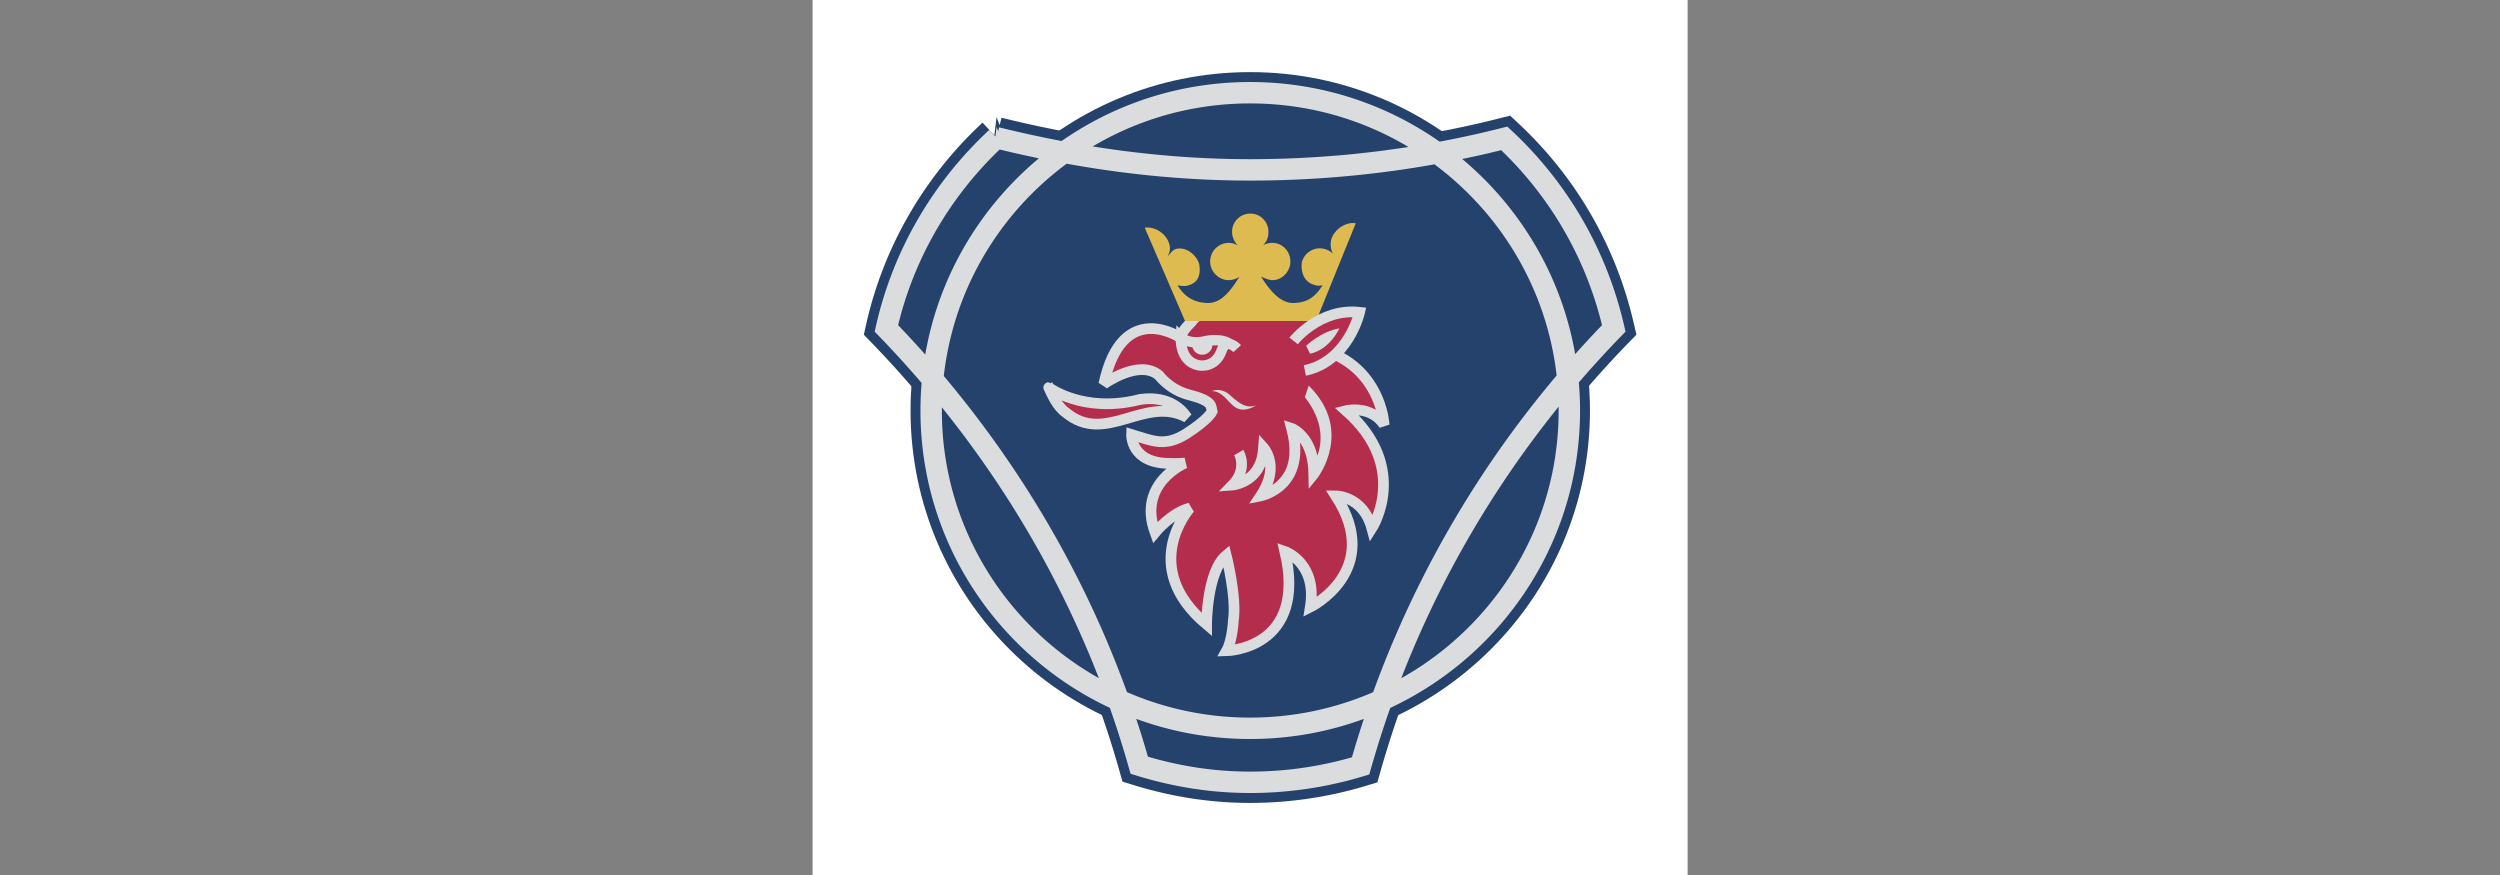 <?xml version="1.0" encoding="UTF-8" standalone="no"?>
<svg
   width="200"
   height="70"
   viewBox="0 0 15.42 5.397"
   version="1.1"
   id="svg28"
   sodipodi:docname="Scania-logo.svg"
   inkscape:version="1.1 (c68e22c387, 2021-05-23)"
   xmlns:inkscape="http://www.inkscape.org/namespaces/inkscape"
   xmlns:sodipodi="http://sodipodi.sourceforge.net/DTD/sodipodi-0.dtd"
   xmlns="http://www.w3.org/2000/svg"
   xmlns:svg="http://www.w3.org/2000/svg">
  <rect x="0" y="0" width="15.42" height="5.397" fill="#808080" stroke="none"/>
  <defs
     id="defs32" />
  <sodipodi:namedview
     id="namedview30"
     pagecolor="#ffffff"
     bordercolor="#999999"
     borderopacity="1"
     inkscape:pageshadow="0"
     inkscape:pageopacity="0"
     inkscape:pagecheckerboard="0"
     showgrid="false"
     inkscape:zoom="3.6352"
     inkscape:cx="119.3882"
     inkscape:cy="72.210608"
     inkscape:window-width="1440"
     inkscape:window-height="837"
     inkscape:window-x="-8"
     inkscape:window-y="-8"
     inkscape:window-maximized="1"
     inkscape:current-layer="svg28" />
  <g
     id="g862"
     transform="matrix(0.028,0,0,0.028,5.012,0)">
    <path
       fill-rule="evenodd"
       clip-rule="evenodd"
       fill="#ffffff"
       d="M 0,0 H 192.756 V 192.756 H 0 Z"
       id="path2" />
    <path
       d="m 40.528,30.341 c -11.922,11.047 -20.58,25.636 -24.27,41.995 25.832,26.697 45.347,59.557 55.708,96.24 7.806,2.408 15.896,3.754 24.412,3.754 a 83.668,83.668 0 0 0 24.341,-3.611 c 10.432,-36.754 29.807,-69.686 55.779,-96.383 -3.762,-16.359 -12.205,-30.735 -24.129,-41.853 -17.883,4.532 -36.688,6.939 -55.991,6.939 -19.232,0 -37.825,-2.62 -55.85,-7.081 z"
       fill-rule="evenodd"
       clip-rule="evenodd"
       fill="#25426d"
       stroke="#25426d"
       stroke-width="9.082"
       stroke-linecap="round"
       stroke-miterlimit="2.613"
       id="path4" />
    <path
       d="m 26.122,90.465 c 0,-38.667 31.438,-70.039 70.256,-70.039 38.819,0 70.327,31.372 70.327,70.039 0,38.595 -31.508,69.968 -70.327,69.968 C 57.56,160.434 26.122,129.061 26.122,90.465 Z"
       fill-rule="evenodd"
       clip-rule="evenodd"
       fill="#25426d"
       stroke="#25426d"
       stroke-width="9.082"
       stroke-linecap="round"
       stroke-miterlimit="2.613"
       id="path6" />
    <path
       d="m 40.528,30.341 c -11.922,11.047 -20.58,25.636 -24.271,41.994 25.832,26.698 45.348,59.557 55.708,96.241 7.806,2.408 15.896,3.754 24.412,3.754 a 83.668,83.668 0 0 0 24.341,-3.611 c 10.432,-36.754 29.807,-69.686 55.779,-96.383 -3.762,-16.358 -12.205,-30.734 -24.129,-41.853 -17.883,4.532 -36.688,6.939 -55.991,6.939 -19.231,0 -37.824,-2.62 -55.849,-7.081 z M 26.122,90.465 c 0,-38.667 31.438,-70.039 70.256,-70.039 38.819,0 70.327,31.372 70.327,70.039 0,38.595 -31.508,69.968 -70.327,69.968 C 57.56,160.434 26.122,129.061 26.122,90.465 Z"
       fill="none"
       stroke="#dbdcdd"
       stroke-width="4.715"
       stroke-linecap="round"
       stroke-miterlimit="2.613"
       id="path8" />
    <path
       d="m 71.895,88.057 c 4.187,-0.779 8.303,0.425 10.574,3.895 -9.368,-5.028 -17.955,6.304 -26.754,-1.133 -1.774,-1.204 -3.051,-4.036 -3.69,-5.453 -10e-4,0 7.593,5.736 19.87,2.691 z"
       fill-rule="evenodd"
       clip-rule="evenodd"
       fill="#b52d4c"
       stroke="#dbdcdd"
       stroke-width="2.358"
       stroke-linecap="round"
       stroke-miterlimit="2.613"
       id="path10" />
    <path
       d="m 94.533,67.378 c -4.825,0.071 -9.438,0.991 -11.142,3.612 0,0 -1.987,1.771 -2.342,3.399 0,0 -12.845,-8.71 -16.89,10.198 0,0 7.735,-5.595 12.135,-1.912 0,0 2.271,3.116 6.458,4.249 5.606,1.416 4.968,2.549 5.252,3.753 0,0 -0.852,1.771 -5.606,4.815 -4.896,3.117 -7.594,1.558 -12.135,0.213 0,0 -0.284,6.445 8.586,6.375 0,0 1.42,0.07 3.194,-0.072 0,0 -10.574,4.391 -6.6,15.297 0,0 3.619,-4.391 7.665,-5.383 0,0 -11.497,12.891 3.69,25.637 0,0 0,-11.613 4.329,-15.227 0,0 2.342,9.277 1.562,14.377 0,0 -0.213,4.391 -1.49,6.656 0,0 17.882,-0.354 12.845,-21.883 0,0 7.166,2.479 5.605,12.252 0,0 16.252,-8.072 5.605,-24.502 0,0 6.033,0 7.949,7.152 0,0 8.586,-13.314 -5.678,-25.919 0,0 5.395,-1.346 8.375,3.115 0,0 -0.426,-10.126 -10.008,-15.084 -2.27,-1.133 3.053,-3.682 2.131,-5.665 z"
       fill-rule="evenodd"
       clip-rule="evenodd"
       fill="#b52d4c"
       id="path12" />
    <path
       d="m 94.533,67.378 c -4.825,0.071 -9.438,0.991 -11.142,3.612 0,0 -1.987,1.771 -2.342,3.399 0,0 -12.845,-8.71 -16.89,10.198 0,0 7.735,-5.595 12.135,-1.912 0,0 2.271,3.116 6.458,4.249 5.606,1.416 4.968,2.549 5.252,3.753 0,0 -0.852,1.771 -5.606,4.815 -4.896,3.117 -7.594,1.558 -12.135,0.213 0,0 -0.284,6.445 8.586,6.375 0,0 1.42,0.07 3.194,-0.072 0,0 -10.574,4.391 -6.6,15.297 0,0 3.619,-4.391 7.665,-5.383 0,0 -11.497,12.891 3.69,25.637 0,0 0,-11.613 4.329,-15.227 0,0 2.342,9.277 1.562,14.377 0,0 -0.213,4.391 -1.49,6.656 0,0 17.882,-0.354 12.845,-21.883 0,0 7.166,2.479 5.605,12.252 0,0 16.252,-8.072 5.605,-24.502 0,0 6.033,0 7.949,7.152 0,0 8.586,-13.314 -5.678,-25.919 0,0 5.395,-1.346 8.375,3.115 0,0 -0.426,-10.126 -10.008,-15.084 -2.27,-1.133 3.053,-3.682 2.131,-5.665"
       fill="none"
       stroke="#dbdcdd"
       stroke-width="2.358"
       stroke-miterlimit="2.613"
       id="path14" />
    <path
       d="m 98.791,60.934 c 1.561,2.479 3.975,5.807 7.025,5.807 3.193,0 4.969,-1.416 6.529,-3.895 -0.922,0.142 -1.137,0.142 -1.988,-0.142 -1.986,-0.637 -2.908,-2.62 -2.555,-5.028 0.639,-2.196 2.91,-3.4 4.969,-2.833 0.781,0.212 1.418,0.567 1.846,1.133 -0.428,-0.921 -0.639,-2.054 -0.355,-3.258 0.639,-2.125 3.123,-3.895 5.393,-3.541 l -8.729,21.529 H 82.043 L 73.172,50.168 c 2.271,-0.354 4.754,1.346 5.394,3.541 0.354,1.133 0.07,1.913 -0.355,2.763 0.426,-0.425 1.064,-1.417 1.845,-1.629 2.129,-0.567 4.471,1.204 5.11,3.329 0.426,2.549 -0.355,4.107 -2.342,4.674 -0.78,0.283 -1.632,0.142 -2.413,0 1.419,2.479 3.69,3.895 6.742,3.895 3.193,0 5.322,-3.328 6.883,-5.807 -0.638,0.496 -1.561,0.779 -2.342,0.779 -2.271,0 -4.116,-1.912 -4.116,-4.107 a 4.115,4.115 0 0 1 4.116,-4.108 c 0.71,0 1.348,0.212 1.987,0.567 -0.709,-0.708 -1.277,-1.771 -1.277,-2.975 0,-2.266 1.774,-4.037 4.045,-4.037 2.199,0 3.975,1.771 3.975,4.037 0,1.204 -0.426,2.266 -1.277,2.975 a 4.343,4.343 0 0 1 2.129,-0.567 c 2.199,0 3.973,1.841 3.973,4.108 0,2.195 -1.773,4.107 -3.973,4.107 -0.924,0 -2.485,-0.779 -2.485,-0.779 z"
       fill-rule="evenodd"
       clip-rule="evenodd"
       fill="#ddbb51"
       id="path16" />
    <path
       d="m 105.959,75.098 c 0,0 5.748,-7.294 14.547,-6.303 0,0 -2.482,10.835 -12.064,12.818 z"
       fill-rule="evenodd"
       clip-rule="evenodd"
       fill="#b52d4c"
       id="path18" />
    <path
       d="m 105.959,75.098 c 0,0 5.748,-7.294 14.547,-6.303 0,0 -2.482,10.835 -12.064,12.818"
       fill="none"
       stroke="#dbdcdd"
       stroke-width="2.358"
       stroke-miterlimit="2.613"
       id="path20" />
    <path
       d="m 108.727,76.16 c 0,0 3.336,-3.187 7.309,-3.824 0,0 -1.986,4.603 -6.457,5.594 z M 91.552,86.711 c -1.064,-0.779 -2.413,-1.062 -3.548,-0.566 3.477,0.142 4.045,4.957 7.806,3.966 0.639,-0.142 1.278,-0.425 1.917,-0.85 -2.556,1.062 -4.542,-1.204 -6.175,-2.55 z M 88.004,75.452 c 0.071,0.212 0.071,0.354 0.071,0.496 0,1.204 -0.994,2.196 -2.271,2.196 -1.207,0 -2.2,-0.992 -2.2,-2.196 v -0.354 c 0.781,0.212 1.632,0.354 2.98,0 0.569,-0.142 0.994,-0.142 1.42,-0.142 z"
       fill-rule="evenodd"
       clip-rule="evenodd"
       fill="#dbdcdd"
       id="path22" />
    <path
       d="m 91.907,75.806 c 0,0 -1.419,-1.345 -5.109,-0.708 -3.975,0.992 -5.677,-0.779 -5.677,-0.779 0,0 -0.355,5.382 3.974,6.161 0,0 3.62,0.779 5.039,-3.329 1.064,-2.904 3.406,-0.354 3.406,-0.354"
       fill="none"
       stroke="#dbdcdd"
       stroke-width="2.287"
       stroke-miterlimit="2.613"
       id="path24" />
    <path
       d="m 92.83,100.309 v -0.07 c 0.142,0.141 1.562,3.045 -1.135,5.736 l -2.2,2.266 3.051,-0.213 c 0.071,0 5.11,-0.424 7.167,-5.381 0.072,1.486 -0.354,3.469 -1.986,5.947 l -1.562,2.338 2.839,-0.566 c 0.143,0 4.258,-0.922 6.67,-4.674 1.42,-2.195 1.988,-5.029 1.705,-8.215 0.922,1.346 1.844,3.541 1.844,6.939 l 0.07,3.258 2.059,-2.549 c 0,-0.072 7.877,-10.34 -2.059,-20.184 l -0.852,2.55 c 4.188,5.312 3.834,9.986 2.768,12.888 -1.277,-5.523 -5.037,-7.011 -5.18,-7.081 l -2.199,-0.708 0.566,2.125 c 1.064,3.966 0.852,7.294 -0.709,9.702 -0.709,1.062 -1.561,1.912 -2.412,2.408 v 0.07 c 2.129,-5.594 -0.994,-8.994 -1.137,-9.135 l -1.773,-1.984 -0.213,2.833 c -0.143,3.186 -1.491,4.957 -2.839,5.877 0.781,-2.195 0.213,-4.32 -0.426,-5.381 z"
       fill-rule="evenodd"
       clip-rule="evenodd"
       fill="#dbdcdd"
       id="path26" />
  </g>
</svg>
